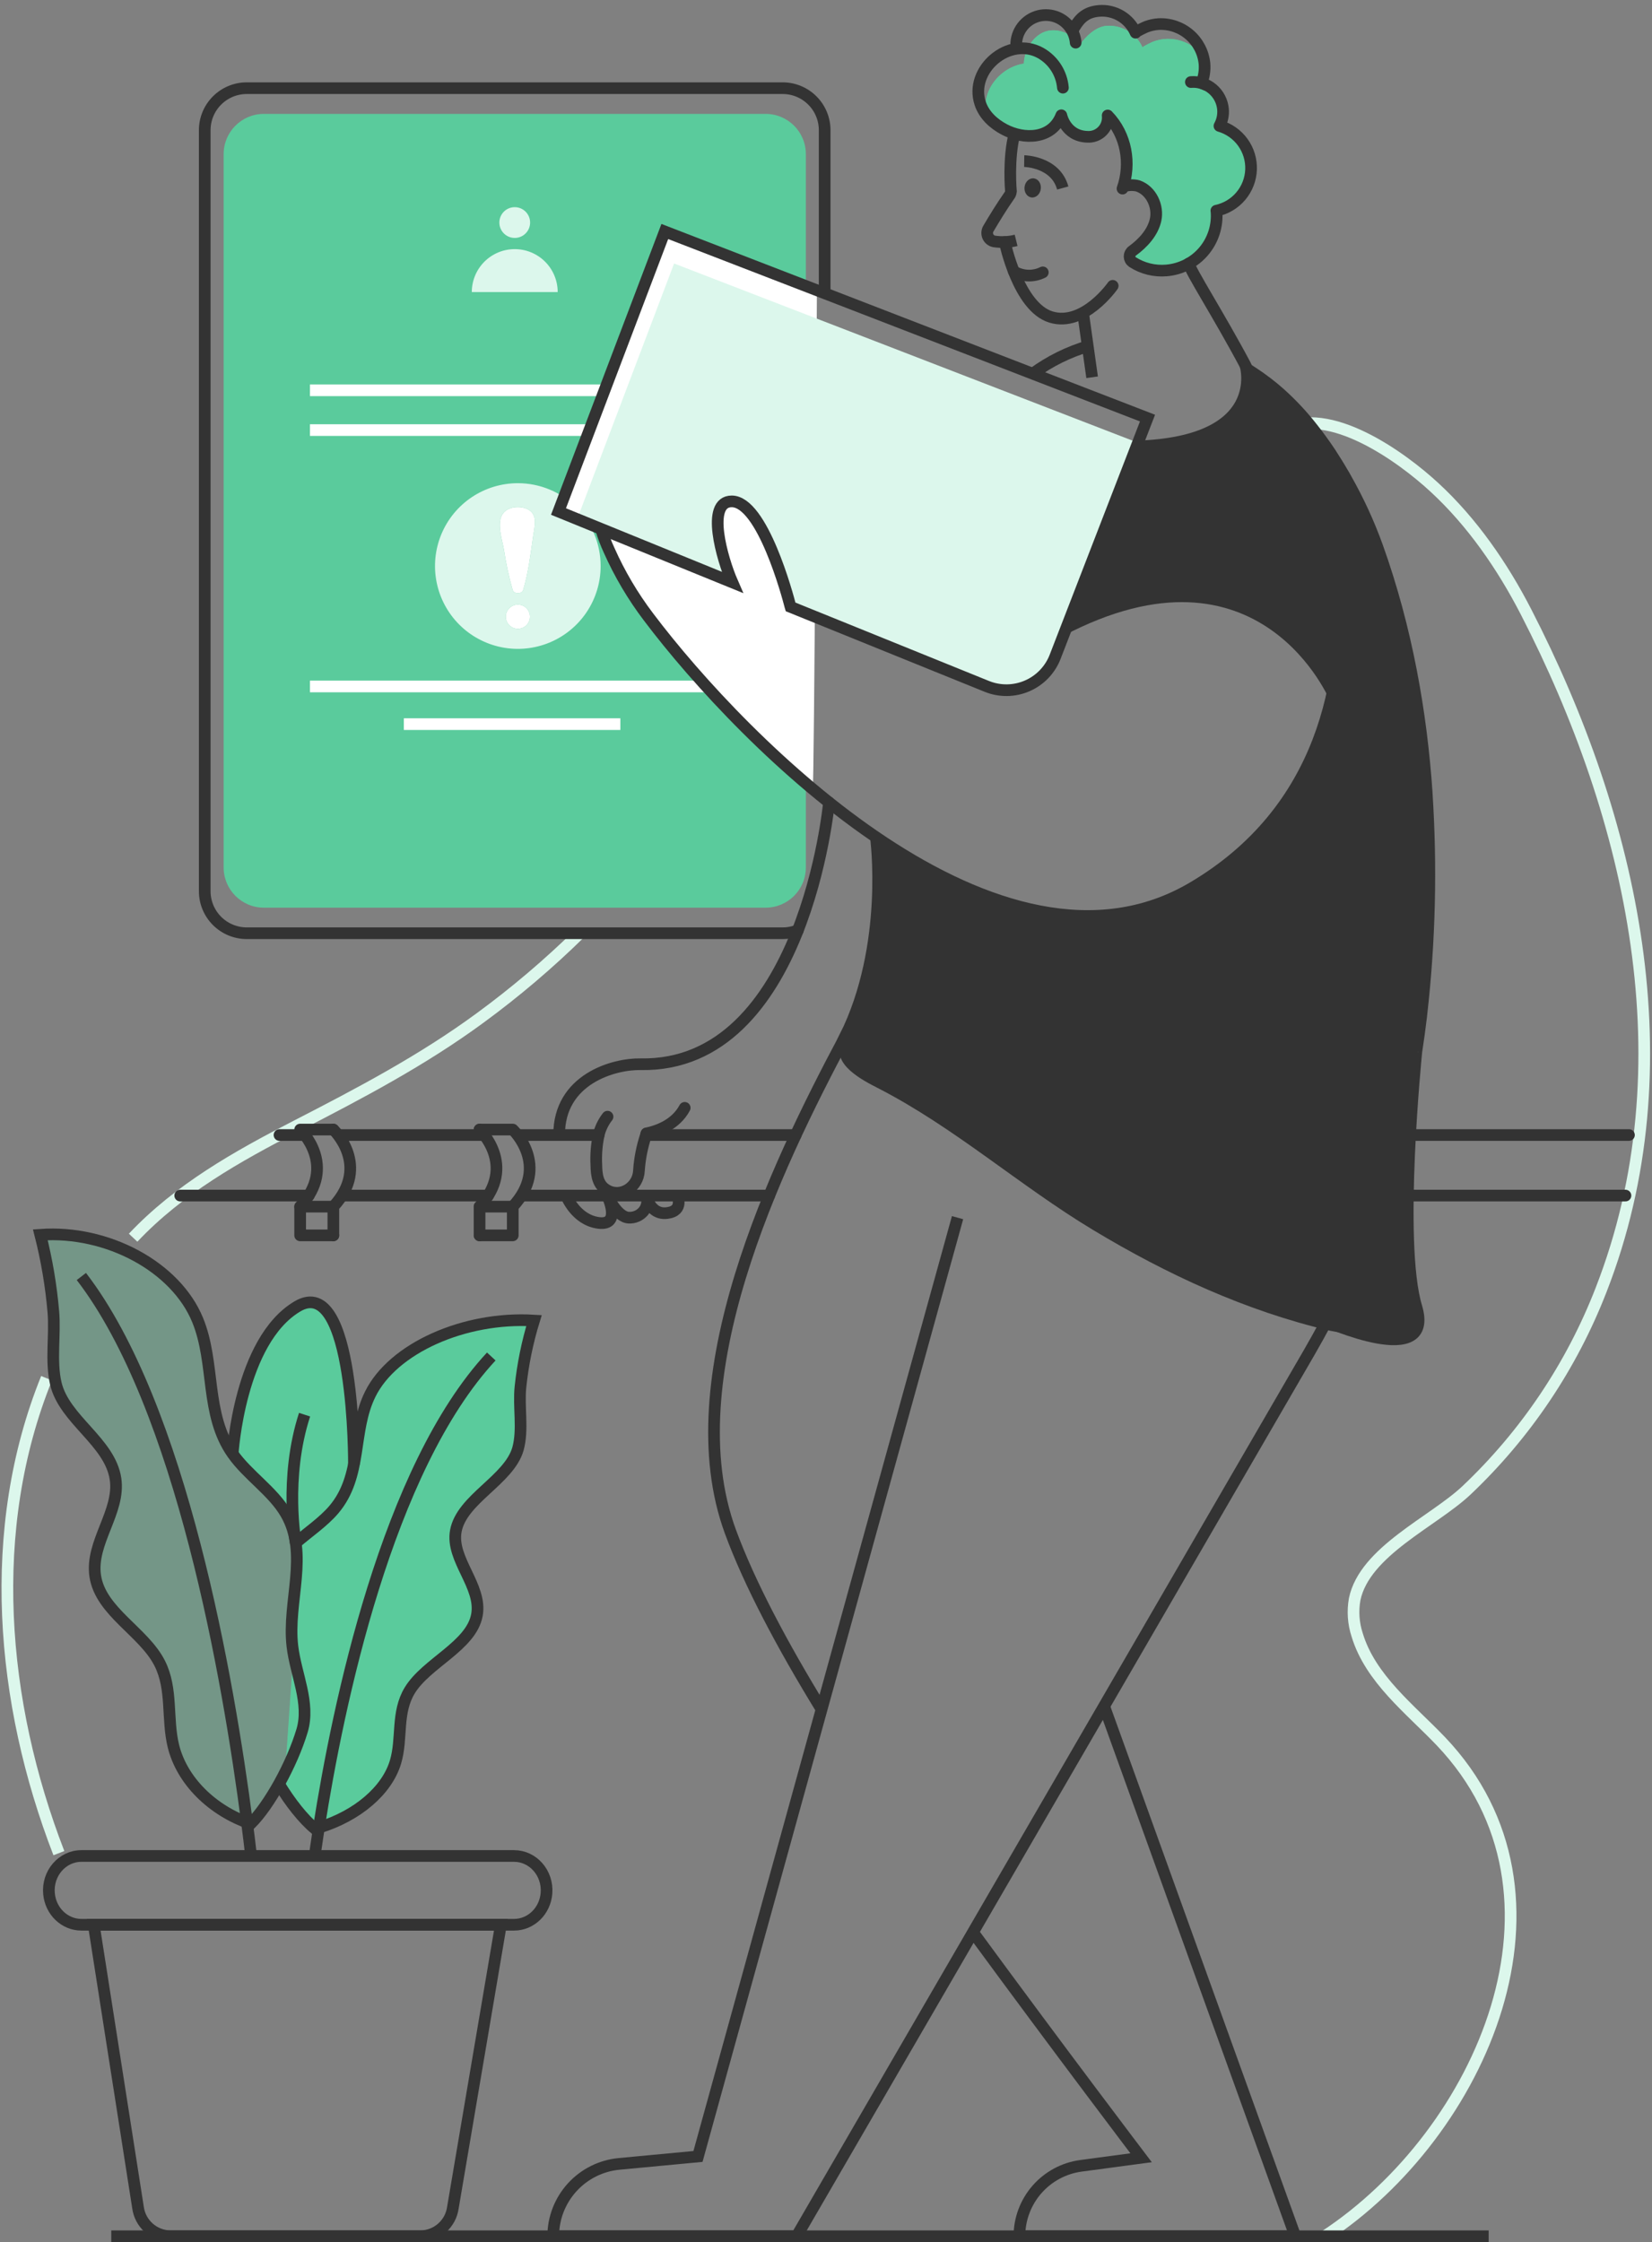 <?xml version="1.0" encoding="UTF-8"?> <svg xmlns="http://www.w3.org/2000/svg" width="297" height="403" viewBox="0 0 297 403" fill="none"><rect x="0" y="0" width="297" height="403" fill="#808080" stroke="none"/><path d="M230.439 77.307C238.884 72.609 252.044 82.195 257.862 87.578C264.662 93.835 270.146 101.8 274.364 110C293.515 147.227 303.582 191.515 287.844 231.853C282.544 245.509 274.275 257.816 263.635 267.884C257.653 273.515 245.342 278.826 243.546 287.44C243.161 289.578 243.314 291.779 243.991 293.844C246.368 301.738 253.546 307.209 259.031 312.955C285.364 340.604 266.324 383.466 238.168 401.937" stroke="#DCF7EC" stroke-width="2.098" stroke-miterlimit="10"></path><path d="M23.932 222.463C32.154 213.729 42.66 207.827 53.225 202.396C64.665 196.516 75.923 190.596 86.323 182.96C92.654 178.322 98.644 173.235 104.247 167.738" stroke="#DCF7EC" stroke-width="2.098" stroke-miterlimit="10"></path><path d="M10.586 333.079C0.079 305.937 -2.588 274.826 8.372 247.715" stroke="#DCF7EC" stroke-width="2.098" stroke-miterlimit="10"></path><path d="M148.26 52.497V23.403C148.26 21.399 147.464 19.478 146.047 18.061C144.63 16.644 142.708 15.848 140.704 15.848H44.362C42.358 15.848 40.436 16.644 39.02 18.061C37.603 19.478 36.807 21.399 36.807 23.403V160.212C36.815 162.21 37.615 164.124 39.031 165.534C40.447 166.944 42.364 167.736 44.362 167.736H140.718C141.653 167.744 142.581 167.565 143.447 167.212" stroke="#333333" stroke-width="2.098" stroke-linecap="round" stroke-linejoin="round"></path><path d="M137.647 20.471H47.438C43.444 20.471 40.207 23.708 40.207 27.702V155.91C40.207 159.904 43.444 163.142 47.438 163.142H137.647C141.641 163.142 144.878 159.904 144.878 155.91V27.702C144.878 23.708 141.641 20.471 137.647 20.471Z" fill="#5ACB9C"></path><path d="M136.245 31.512H49.987C47.989 31.512 46.369 33.131 46.369 35.13V54.605C46.369 56.603 47.989 58.223 49.987 58.223H136.245C138.243 58.223 139.862 56.603 139.862 54.605V35.13C139.862 33.131 138.243 31.512 136.245 31.512Z" fill="#5ACB9C"></path><path d="M92.54 42.765C94.067 42.765 95.304 41.527 95.304 40.001C95.304 38.474 94.067 37.236 92.54 37.236C91.013 37.236 89.775 38.474 89.775 40.001C89.775 41.527 91.013 42.765 92.54 42.765Z" fill="#DCF7EC"></path><path d="M84.822 52.497C84.822 50.45 85.636 48.486 87.083 47.038C88.531 45.591 90.495 44.777 92.542 44.777C94.59 44.777 96.553 45.591 98.001 47.038C99.449 48.486 100.262 50.45 100.262 52.497H84.822Z" fill="#DCF7EC"></path><path d="M93.105 86.848C90.159 86.846 87.279 87.718 84.83 89.353C82.38 90.989 80.47 93.313 79.342 96.035C78.214 98.756 77.918 101.75 78.493 104.639C79.067 107.528 80.485 110.182 82.568 112.265C84.65 114.347 87.304 115.765 90.193 116.34C93.082 116.914 96.077 116.618 98.798 115.49C101.518 114.362 103.844 112.453 105.479 110.003C107.114 107.553 107.986 104.673 107.985 101.728C107.983 97.781 106.415 93.997 103.625 91.207C100.835 88.417 97.051 86.849 93.105 86.848ZM93.105 113.017C92.528 113.017 91.975 112.788 91.568 112.38C91.16 111.972 90.931 111.42 90.931 110.843C90.931 110.267 91.16 109.714 91.568 109.306C91.975 108.899 92.528 108.67 93.105 108.67C93.681 108.67 94.234 108.899 94.642 109.306C95.049 109.714 95.278 110.267 95.278 110.843C95.278 111.42 95.049 111.972 94.642 112.38C94.234 112.788 93.681 113.017 93.105 113.017ZM95.86 96.283C95.394 99.51 94.998 102.91 94.051 106.061C93.82 106.808 92.403 106.808 92.171 106.061C91.491 103.701 90.969 101.299 90.607 98.87C90.318 97.092 89.274 94.248 90.274 92.523C91.136 90.994 93.585 90.803 94.998 91.603C96.749 92.603 96.078 94.679 95.86 96.283Z" fill="#DCF7EC"></path><path d="M93.105 113.017C94.305 113.017 95.278 112.044 95.278 110.843C95.278 109.643 94.305 108.67 93.105 108.67C91.904 108.67 90.932 109.643 90.932 110.843C90.932 112.044 91.904 113.017 93.105 113.017Z" fill="white"></path><path d="M95.862 96.284C95.396 99.511 95 102.911 94.053 106.062C93.822 106.809 92.404 106.809 92.173 106.062C91.493 103.702 90.971 101.3 90.609 98.871C90.32 97.093 89.276 94.249 90.276 92.524C91.138 90.995 93.587 90.804 95 91.604C96.751 92.604 96.08 94.68 95.862 96.284Z" fill="white"></path><path d="M55.721 70.152H128.414" stroke="white" stroke-width="2.098" stroke-miterlimit="10"></path><path d="M55.721 77.301H128.414" stroke="white" stroke-width="2.098" stroke-miterlimit="10"></path><path d="M55.721 123.381H128.414" stroke="white" stroke-width="2.098" stroke-miterlimit="10"></path><path d="M146.112 141.823C146.387 142.036 146.867 52.178 146.867 52.178L119.521 41.609C119.521 41.609 99.192 91.436 100.423 91.938L105.912 94.16C105.912 94.16 107.267 93.089 110.41 100.827C113.552 108.565 136.201 134.2 146.112 141.823Z" fill="white"></path><path d="M72.603 130.152H111.528" stroke="white" stroke-width="2.098" stroke-miterlimit="10"></path><path d="M255.537 182.252C255.181 186.127 250.399 230.581 255.034 239.261C256.714 242.403 240.039 239.394 239.034 239.163C223.923 235.607 209.772 229.052 196.528 221.078C183.283 213.105 171.581 202.612 157.772 195.541C155.221 194.234 149.572 191.372 151.243 187.625C154.088 181.243 157.581 172.434 157.857 164.643L157.772 154.421C157.772 154.421 155.754 148.003 162.337 153.625C168.919 159.247 199.039 174.07 218.537 156.896C238.034 139.723 239.19 126.141 239.19 126.141C239.19 126.141 226.706 95.59 191.163 114.279L203.719 81.834C203.719 81.834 201.999 79.652 207.439 80.056C212.879 80.461 222.968 77.772 224.217 67.803C224.217 67.803 224.314 64.55 230.07 70.701C235.826 76.852 263.026 100.874 255.537 182.252Z" fill="#333333"></path><path d="M185.66 67.167C188.71 64.93 192.125 63.242 195.753 62.176" stroke="#333333" stroke-width="2.098" stroke-miterlimit="10"></path><path d="M172.15 218.857L147.706 307.231L125.484 387.595L111.333 388.928C108.088 389.227 105.073 390.727 102.876 393.133C100.679 395.539 99.46 398.679 99.457 401.937H143.221L174.919 347.306L198.497 306.662L235.359 243.106C236.426 241.253 237.461 239.4 238.47 237.506C238.487 237.485 238.497 237.458 238.497 237.431" stroke="#333333" stroke-width="2.098" stroke-miterlimit="10"></path><path d="M254.629 189.051C254.963 186.891 255.256 184.731 255.518 182.557C255.518 182.455 255.518 182.366 255.545 182.264C257.041 169.102 257.359 155.833 256.496 142.615C256.502 142.577 256.502 142.538 256.496 142.499C255.518 128.113 252.878 113.002 247.607 98.268C246.076 94.019 244.183 89.909 241.949 85.984C241.785 85.66 241.598 85.34 241.394 85.02C240.691 83.793 239.936 82.597 239.171 81.415C238.136 79.855 237.038 78.34 235.887 76.895C234.171 74.702 232.267 72.661 230.198 70.797C230.185 70.793 230.172 70.785 230.163 70.775C230.152 70.765 230.145 70.753 230.14 70.74C228.603 69.378 226.969 68.131 225.251 67.006C224.931 66.788 224.611 66.584 224.287 66.38C224.237 66.341 224.183 66.307 224.127 66.277" stroke="#333333" stroke-width="2.098" stroke-miterlimit="10"></path><path d="M198.497 306.66L232.87 401.936H183.27C183.27 398.84 184.394 395.85 186.432 393.521C188.471 391.192 191.286 389.683 194.354 389.273L205.15 387.829C205.15 387.829 190.634 368.718 174.928 347.3" stroke="#333333" stroke-width="2.098" stroke-miterlimit="10"></path><path d="M204.595 79.581L189.697 118.052C189.247 119.214 188.571 120.274 187.707 121.172C186.844 122.069 185.81 122.786 184.667 123.28C183.524 123.775 182.293 124.036 181.048 124.051C179.803 124.065 178.567 123.832 177.413 123.364L142.124 109.079C142.106 109.031 142.091 108.982 142.079 108.933C141.635 107.155 137.075 90.115 131.546 90.115C127.301 90.115 129.324 98.519 131.101 103.275C131.306 103.786 131.497 104.266 131.67 104.675L131.395 104.559L103.764 93.297L121.19 47.359L155.213 60.501L204.595 79.581Z" fill="#DCF7EC"></path><path d="M131.662 104.676C129.808 100.432 126.857 90.116 131.55 90.116C137.079 90.116 141.635 107.169 142.084 108.934L142.128 109.08L177.413 123.369C178.569 123.836 179.806 124.069 181.053 124.053C182.3 124.037 183.531 123.774 184.675 123.277C185.818 122.781 186.852 122.062 187.715 121.162C188.578 120.262 189.254 119.2 189.702 118.036L206.302 75.147L153.537 54.752L119.519 41.609L100.408 91.938L131.662 104.676Z" stroke="#333333" stroke-width="2.098" stroke-miterlimit="10"></path><path d="M241.034 103.595C242.092 122.04 237.972 145.635 214.457 159.524C179.67 180.093 133.63 133.493 116.586 110.88C113.769 107.166 111.39 103.139 109.497 98.88C108.922 97.64 108.441 96.36 108.057 95.049" stroke="#333333" stroke-width="2.098" stroke-miterlimit="10"></path><path d="M157.467 150.439C157.467 150.439 160.133 169.866 151.911 186.382L151.947 186.337C151.947 186.337 151.947 186.368 151.92 186.382C139.298 210.057 121.227 247.826 131.307 275.27C134.733 284.604 140.64 295.715 147.702 307.235" stroke="#333333" stroke-width="2.098" stroke-miterlimit="10"></path><path d="M218.67 37.863L218.697 37.987C218.91 40.59 218.082 43.17 216.393 45.161C214.705 47.152 212.294 48.391 209.692 48.605C208.026 48.749 206.352 48.457 204.834 47.756C204.4 47.572 203.982 47.35 203.585 47.094C203.423 46.981 203.291 46.83 203.199 46.655C203.108 46.48 203.06 46.285 203.06 46.087C203.06 45.889 203.108 45.695 203.199 45.52C203.291 45.344 203.423 45.194 203.585 45.081C205.497 43.703 207.243 41.783 207.741 39.534C207.89 38.842 207.903 38.128 207.777 37.432C207.641 36.544 207.274 35.708 206.714 35.006C206.154 34.305 205.421 33.761 204.585 33.432C204.324 33.354 204.053 33.311 203.781 33.303C203.012 33.241 202.003 33.338 201.803 33.907C202.785 31.149 202.825 28.144 201.919 25.361C201.355 23.639 200.405 22.068 199.141 20.77C199.198 21.273 199.145 21.782 198.982 22.262C198.821 22.742 198.555 23.18 198.205 23.545C197.854 23.911 197.427 24.194 196.954 24.376C196.482 24.558 195.975 24.633 195.47 24.596C191.554 24.463 190.816 20.73 190.816 20.73C190.816 20.73 190.816 20.774 190.816 20.801C189.11 25.054 184.15 25.169 180.594 23.281C179.333 22.634 178.226 21.724 177.345 20.614C176.336 16.254 179.932 12.041 184.079 11.436C184.168 8.663 186.19 5.694 188.919 5.467C189.869 5.386 190.824 5.561 191.684 5.975C192.544 6.388 193.277 7.025 193.808 7.818C193.883 7.938 193.968 8.067 194.034 8.201C195.15 6.583 196.977 4.81 198.923 4.645C200.273 4.55 201.62 4.873 202.781 5.569C203.942 6.266 204.86 7.302 205.412 8.538C205.412 8.347 207.123 7.565 207.296 7.494C208.895 6.886 210.649 6.828 212.285 7.328C213.92 7.827 215.342 8.857 216.328 10.254C216.427 10.64 216.492 11.034 216.523 11.432C216.621 12.62 216.438 13.816 215.99 14.921C216.621 15.101 217.212 15.403 217.728 15.809C218.844 16.627 219.593 17.852 219.812 19.218C219.834 19.356 219.848 19.494 219.856 19.632C219.945 20.673 219.723 21.717 219.216 22.632C220.531 23.007 221.724 23.719 222.68 24.698C223.634 25.676 224.317 26.886 224.661 28.209C224.769 28.647 224.842 29.093 224.879 29.543C225.03 31.447 224.484 33.342 223.341 34.873C222.199 36.403 220.538 37.466 218.67 37.863Z" fill="#5ACB9C"></path><path d="M218.669 37.862L218.696 37.986C218.91 40.588 218.081 43.169 216.393 45.16C214.704 47.151 212.294 48.39 209.692 48.604C208.026 48.748 206.352 48.456 204.834 47.755C206.745 46.377 208.492 44.453 208.985 42.204C209.16 41.368 209.141 40.503 208.929 39.675C208.717 38.847 208.318 38.08 207.763 37.431C207.627 36.544 207.261 35.707 206.701 35.005C206.141 34.303 205.407 33.76 204.572 33.431C204.31 33.353 204.04 33.31 203.767 33.302C204.031 30.522 203.377 27.732 201.905 25.36C201.341 23.637 200.391 22.067 199.127 20.768C199.185 21.272 199.131 21.781 198.969 22.261C198.807 22.741 198.541 23.179 198.191 23.544C197.84 23.91 197.413 24.193 196.941 24.375C196.468 24.556 195.961 24.632 195.456 24.595C191.541 24.462 190.803 20.729 190.803 20.729C190.803 20.729 190.803 20.773 190.803 20.8C189.096 25.053 184.136 25.168 180.581 23.28C179.32 22.633 178.212 21.723 177.332 20.613C176.323 16.253 179.918 12.04 184.065 11.435C184.154 8.662 186.176 5.693 188.905 5.466C189.856 5.385 190.811 5.56 191.671 5.974C192.531 6.387 193.264 7.024 193.794 7.817C193.869 7.937 193.954 8.066 194.021 8.2C195.136 6.582 196.963 4.809 198.909 4.644C200.262 4.546 201.612 4.868 202.775 5.564C203.938 6.261 204.859 7.299 205.412 8.537C205.412 8.346 207.123 7.564 207.296 7.493C208.894 6.885 210.649 6.827 212.284 7.327C213.919 7.826 215.342 8.856 216.327 10.253C216.426 10.639 216.492 11.033 216.523 11.431C216.621 12.619 216.438 13.815 215.989 14.92C216.621 15.1 217.212 15.402 217.727 15.809C217.646 16.419 217.486 17.017 217.252 17.586C218.237 17.875 219.124 18.432 219.812 19.195C219.834 19.333 219.847 19.471 219.856 19.608C219.945 20.65 219.722 21.694 219.216 22.608C219.877 22.797 220.511 23.072 221.101 23.426C221.005 24.076 220.794 24.703 220.478 25.279C222.159 25.752 223.632 26.776 224.661 28.186C224.769 28.624 224.842 29.07 224.878 29.52C225.036 31.427 224.492 33.328 223.349 34.863C222.206 36.399 220.542 37.465 218.669 37.862Z" fill="#5ACB9C"></path><path d="M184.133 28.955C184.133 28.955 189.768 29.035 191.062 33.791" stroke="#333333" stroke-width="2.098" stroke-miterlimit="10"></path><path d="M182.68 43.205C181.398 43.521 180.067 43.586 178.76 43.396C178.514 43.354 178.283 43.253 178.085 43.102C177.887 42.95 177.728 42.753 177.623 42.528C177.518 42.302 177.469 42.054 177.48 41.805C177.492 41.556 177.563 41.313 177.689 41.098C178.862 39.111 180.071 37.147 181.387 35.258C181.593 35.018 181.72 34.72 181.751 34.405C181.751 34.405 181.209 28.525 182.396 24.014" stroke="#333333" stroke-width="2.098" stroke-miterlimit="10"></path><path d="M187.115 33.96C187.234 33.012 186.677 32.162 185.871 32.061C185.065 31.959 184.315 32.645 184.196 33.592C184.077 34.54 184.634 35.39 185.44 35.491C186.246 35.593 186.996 34.907 187.115 33.96Z" fill="#333333"></path><path d="M213.742 47.355C213.862 48.533 219.147 56.689 223.924 65.693C223.922 65.708 223.922 65.723 223.924 65.738C224.013 65.929 224.102 66.133 224.204 66.338" stroke="#333333" stroke-width="2.098" stroke-linecap="round" stroke-linejoin="round"></path><path d="M194.68 55.978L196.342 67.81" stroke="#333333" stroke-width="2.098" stroke-miterlimit="10"></path><path d="M180.643 43.502C180.643 43.502 183.051 55.218 188.976 56.991C194.9 58.764 200.043 51.373 200.043 51.373" stroke="#333333" stroke-width="2.098" stroke-linecap="round" stroke-linejoin="round"></path><path d="M182.26 48.785C183.047 49.245 183.936 49.502 184.847 49.531C185.758 49.56 186.662 49.362 187.478 48.954" stroke="#333333" stroke-width="2.098" stroke-linecap="round" stroke-linejoin="round"></path><path d="M193.386 7.667C193.315 6.758 193.009 5.883 192.497 5.129C191.846 4.129 190.879 3.377 189.75 2.992C188.62 2.607 187.395 2.612 186.269 3.006C185.143 3.399 184.181 4.159 183.538 5.164C182.894 6.168 182.606 7.359 182.719 8.547" stroke="#333333" stroke-width="2.098" stroke-miterlimit="10" stroke-linecap="round"></path><path d="M191.092 15.757C190.98 14.473 190.558 13.235 189.861 12.151C189.164 11.067 188.214 10.169 187.092 9.534C181.444 6.374 174.203 12.512 176.226 18.592C176.937 20.708 178.63 22.245 180.559 23.268C184.115 25.157 189.092 25.046 190.781 20.788L190.808 20.721C190.808 20.721 191.546 24.45 195.461 24.588C195.967 24.623 196.474 24.547 196.947 24.366C197.42 24.183 197.847 23.899 198.199 23.534C198.55 23.168 198.816 22.73 198.979 22.25C199.142 21.77 199.197 21.26 199.141 20.756C202.51 24.223 203.39 29.405 201.808 33.899C202.097 33.09 204.03 33.237 204.59 33.423C206.999 34.263 208.283 37.112 207.75 39.53C207.248 41.792 205.501 43.703 203.599 45.09C203.437 45.202 203.304 45.353 203.213 45.527C203.121 45.702 203.073 45.897 203.073 46.094C203.073 46.292 203.121 46.486 203.213 46.661C203.304 46.836 203.437 46.986 203.599 47.099C205.41 48.263 207.556 48.794 209.701 48.61C212.303 48.396 214.712 47.157 216.401 45.167C218.089 43.177 218.919 40.598 218.706 37.997L218.679 37.872C220.396 37.513 221.943 36.589 223.074 35.247C224.205 33.906 224.854 32.225 224.918 30.472C224.981 28.719 224.457 26.994 223.427 25.574C222.397 24.154 220.921 23.12 219.235 22.637C219.741 21.722 219.963 20.678 219.875 19.637C219.752 18.224 219.076 16.917 217.994 16.001C216.911 15.085 215.51 14.634 214.097 14.748" stroke="#333333" stroke-width="2.098" stroke-linecap="round" stroke-linejoin="round"></path><path d="M193.158 4.915C194.225 3.137 195.403 2.142 197.603 1.959C198.968 1.848 200.333 2.166 201.509 2.869C202.684 3.571 203.611 4.624 204.158 5.879C204.083 5.706 205.869 4.893 206.052 4.822C206.764 4.549 207.513 4.384 208.274 4.333C210.303 4.223 212.296 4.902 213.837 6.227C215.379 7.552 216.348 9.421 216.545 11.444C216.643 12.632 216.46 13.827 216.012 14.933" stroke="#333333" stroke-width="2.098" stroke-linecap="square" stroke-linejoin="round"></path><path d="M223.924 65.699C223.924 65.699 228.075 79.504 204.342 80.25" stroke="#333333" stroke-width="2.098" stroke-miterlimit="10"></path><path d="M100.524 204.002C100.484 193.909 110.404 191.193 115.155 191.282C144.599 191.842 149.039 144.225 149.039 144.225" stroke="#333333" stroke-width="2.098" stroke-linecap="round" stroke-linejoin="round"></path><path d="M254.63 189.049C254.63 189.049 251.155 223.333 254.63 234.871C258.106 246.409 238.119 237.355 238.119 237.355" stroke="#333333" stroke-width="2.098" stroke-miterlimit="10"></path><path d="M55.507 214.889H32.4" stroke="#333333" stroke-width="2.098" stroke-linecap="round" stroke-linejoin="round"></path><path d="M138.297 214.889H94.084" stroke="#333333" stroke-width="2.098" stroke-linecap="round" stroke-linejoin="round"></path><path d="M87.743 214.889H61.641" stroke="#333333" stroke-width="2.098" stroke-linecap="round" stroke-linejoin="round"></path><path d="M87.069 204.004H61.26" stroke="#333333" stroke-width="2.098" stroke-linecap="round" stroke-linejoin="round"></path><path d="M107.635 204.004H93.701" stroke="#333333" stroke-width="2.098" stroke-linecap="round" stroke-linejoin="round"></path><path d="M143.054 204.004H116.143" stroke="#333333" stroke-width="2.098" stroke-linecap="round" stroke-linejoin="round"></path><path d="M54.812 204.004H50.248" stroke="#333333" stroke-width="2.098" stroke-linecap="round" stroke-linejoin="round"></path><path d="M86.217 203.027H92.186C92.186 203.027 99.026 209.485 92.186 216.876V222.041H86.217" stroke="#333333" stroke-width="2.098" stroke-linecap="round" stroke-linejoin="round"></path><path d="M59.932 203.027C59.932 203.027 66.772 209.485 59.932 216.876V222.041" stroke="#333333" stroke-width="2.098" stroke-linecap="round" stroke-linejoin="round"></path><path d="M59.932 222.041H53.963V216.876C60.807 209.485 53.963 203.027 53.963 203.027H59.932" stroke="#333333" stroke-width="2.098" stroke-linecap="round" stroke-linejoin="round"></path><path d="M86.217 203.027C86.217 203.027 93.061 209.485 86.217 216.876V222.041" stroke="#333333" stroke-width="2.098" stroke-linecap="round" stroke-linejoin="round"></path><path d="M53.963 216.875H59.932" stroke="#333333" stroke-width="2.098" stroke-linecap="round" stroke-linejoin="round"></path><path d="M86.217 216.875H92.186" stroke="#333333" stroke-width="2.098" stroke-linecap="round" stroke-linejoin="round"></path><path d="M109.224 200.707C108.463 201.679 107.92 202.804 107.633 204.005C107.256 205.779 107.114 207.594 107.211 209.405C107.238 211.183 107.46 213.005 109.149 213.938C111.687 215.356 114.736 213.329 114.869 210.423C115.014 208.238 115.442 206.08 116.14 204.005C116.167 203.903 116.198 203.814 116.224 203.729" stroke="#333333" stroke-width="2.098" stroke-linecap="round" stroke-linejoin="round"></path><path d="M116.227 203.717C118.342 203.272 121.493 202.112 123.098 199.121" stroke="#333333" stroke-width="2.098" stroke-linecap="round" stroke-linejoin="round"></path><path d="M101.791 214.889C101.791 214.889 103.453 219.271 107.635 219.804C111.818 220.338 109.173 214.889 109.173 214.889C109.173 214.889 110.907 218.729 113.004 218.858C115.102 218.986 116.915 217.08 116.191 214.889C116.191 214.889 116.831 218.413 119.933 218.026C123.035 217.64 121.755 214.889 121.755 214.889" stroke="#333333" stroke-width="2.098" stroke-linecap="round" stroke-linejoin="round"></path><g opacity="0.54"><path opacity="0.54" d="M54.082 277.31L51.082 320.634C49.456 323.577 47.625 326.181 45.994 327.79C45.776 327.71 45.549 327.63 45.34 327.532C44.94 327.395 44.545 327.234 44.167 327.088C38.087 324.421 33.5 319.457 32.122 313.852C30.914 308.923 32.007 303.599 29.66 298.968C26.798 293.266 18.994 289.688 18.056 283.248C17.167 277.226 22.585 271.692 21.709 265.799C20.696 259.132 12.509 255.168 10.98 248.648C10.025 244.595 10.878 239.946 10.536 235.759C10.131 231.095 9.342 226.471 8.176 221.937C20.26 221.048 32.562 227.715 36.478 237.257C39.678 245.066 37.749 254.19 42.758 261.306C45.478 265.159 50.011 268.039 52.353 272.075C53.076 273.332 53.599 274.693 53.905 276.11C53.927 276.208 53.927 276.31 53.945 276.386C53.967 276.546 53.985 276.666 54.002 276.786C54.042 277.132 54.082 277.31 54.082 277.31Z" fill="#5ACB9C"></path><path opacity="0.54" d="M54.104 277.293H54.082C54.082 277.293 54.042 277.115 54.002 276.777C54.04 276.914 54.066 277.054 54.082 277.195C54.104 277.231 54.104 277.271 54.104 277.293Z" fill="#5ACB9C"></path></g><path d="M94.031 260.401C92.439 266.023 83.897 269.441 82.862 275.205C81.946 280.312 87.59 285.081 86.657 290.267C85.666 295.836 77.555 298.916 74.577 303.845C72.15 307.845 73.284 312.427 72.031 316.681C70.582 321.512 65.808 325.823 59.431 328.107C59.035 328.25 58.657 328.387 58.257 328.507C58.039 328.565 57.813 328.645 57.582 328.703C55.475 326.974 53.071 323.934 51.102 320.654L54.102 277.33H54.124C56.448 275.361 59.111 273.552 60.959 271.365C62.968 269.001 63.902 266.419 64.515 263.716H64.524V263.419C65.413 259.143 65.479 254.672 67.488 250.619C71.559 242.37 84.337 236.628 96.919 237.383C95.733 241.278 94.921 245.276 94.493 249.325C94.128 252.908 95.026 256.921 94.031 260.401Z" fill="#5ACB9C"></path><path d="M64.523 263.381V263.679H64.465C64.496 263.576 64.523 263.479 64.523 263.381Z" fill="#5ACB9C"></path><path d="M64.524 263.381C64.524 263.479 64.484 263.576 64.466 263.679C63.871 266.381 62.937 268.963 60.911 271.327C59.062 273.514 56.4 275.327 54.075 277.292C54.075 277.292 54.075 277.23 54.053 277.212C54.037 277.071 54.011 276.931 53.973 276.794C53.973 276.674 53.937 276.554 53.915 276.394C53.915 276.319 53.915 276.216 53.875 276.119C53.569 274.702 53.046 273.34 52.324 272.083C49.982 268.047 45.449 265.167 42.728 261.314C42.728 261.314 43.96 241.003 54.351 234.821C64.222 228.976 64.524 259.999 64.524 263.381Z" fill="#5ACB9C"></path><path d="M64.523 263.381V263.679H64.465C64.496 263.576 64.523 263.479 64.523 263.381Z" fill="#5ACB9C"></path><path d="M54.082 277.213V277.31C54.082 277.31 54.042 277.133 54.002 276.795C54.04 276.932 54.066 277.071 54.082 277.213Z" fill="#5ACB9C"></path><path d="M53.16 277.316C55.475 275.343 58.16 273.512 60.017 271.33C65.226 265.178 63.222 257.321 66.564 250.578C70.631 242.338 83.453 236.596 96.004 237.352C94.807 241.244 93.991 245.244 93.569 249.294C93.195 252.899 94.088 256.916 93.124 260.405C91.524 266.023 82.986 269.432 81.946 275.201C81.026 280.303 86.684 285.072 85.746 290.258C84.751 295.827 76.648 298.903 73.662 303.832C71.231 307.832 72.373 312.414 71.111 316.676C69.582 321.814 64.28 326.356 57.333 328.494C57.111 328.57 56.889 328.645 56.648 328.703C54.542 326.974 52.137 323.938 50.164 320.654" stroke="#333333" stroke-width="2.098" stroke-miterlimit="10"></path><path d="M88.323 243.812C69.572 263.995 60.768 306.55 57.323 328.501C57.043 330.355 56.79 332.057 56.572 333.577" stroke="#333333" stroke-width="2.098" stroke-miterlimit="10"></path><path d="M90.053 345.938L81.413 396.844C81.21 398.24 80.517 399.518 79.459 400.45C78.401 401.383 77.046 401.91 75.636 401.937H30.587C29.165 401.906 27.801 401.368 26.741 400.419C25.682 399.47 24.997 398.174 24.809 396.764L16.854 345.938H90.053Z" stroke="#333333" stroke-width="2.098" stroke-miterlimit="10"></path><path d="M98.249 340.268C98.005 343.477 95.462 345.948 92.413 345.948H14.636C11.618 345.948 9.098 343.53 8.809 340.357C8.476 336.73 11.182 333.588 14.636 333.588H92.413C95.836 333.588 98.529 336.668 98.249 340.268Z" stroke="#333333" stroke-width="2.098" stroke-miterlimit="10"></path><path d="M45.07 327.799C48.407 324.484 52.492 317.106 54.305 311.075C55.794 306.102 53.167 300.986 52.568 295.888C51.625 287.888 55.594 279.315 51.412 272.079C49.083 268.044 44.55 265.173 41.83 261.306C36.816 254.195 38.741 245.084 35.536 237.275C31.634 227.715 19.332 221.071 7.252 221.937C8.407 226.478 9.188 231.105 9.59 235.773C9.95 239.946 9.088 244.595 10.034 248.662C11.568 255.182 19.763 259.128 20.767 265.808C21.656 271.715 16.225 277.239 17.119 283.253C18.079 289.702 25.852 293.266 28.727 298.977C31.061 303.617 29.968 308.933 31.181 313.857C32.701 320.008 38.079 325.413 45.07 327.799Z" stroke="#333333" stroke-width="2.098" stroke-miterlimit="10"></path><path d="M14.627 229.432C32.627 252.809 41.098 302.098 44.405 327.543C44.689 329.765 44.943 331.769 45.142 333.578" stroke="#333333" stroke-width="2.098" stroke-miterlimit="10"></path><path d="M41.83 261.307C41.83 261.307 43.066 240.996 53.452 234.818C63.839 228.64 63.635 263.271 63.635 263.271" stroke="#333333" stroke-width="2.098" stroke-miterlimit="10"></path><path d="M53.161 277.314C53.161 277.314 51.036 265.692 54.756 254.27" stroke="#333333" stroke-width="2.098" stroke-miterlimit="10"></path><path d="M292.226 214.889H253.342" stroke="#333333" stroke-width="2.098" stroke-linecap="round" stroke-linejoin="round"></path><path d="M292.857 204.004H254.586" stroke="#333333" stroke-width="2.098" stroke-linecap="round" stroke-linejoin="round"></path><path d="M20.002 401.938H267.637" stroke="#333333" stroke-width="2.098" stroke-miterlimit="10"></path></svg> 